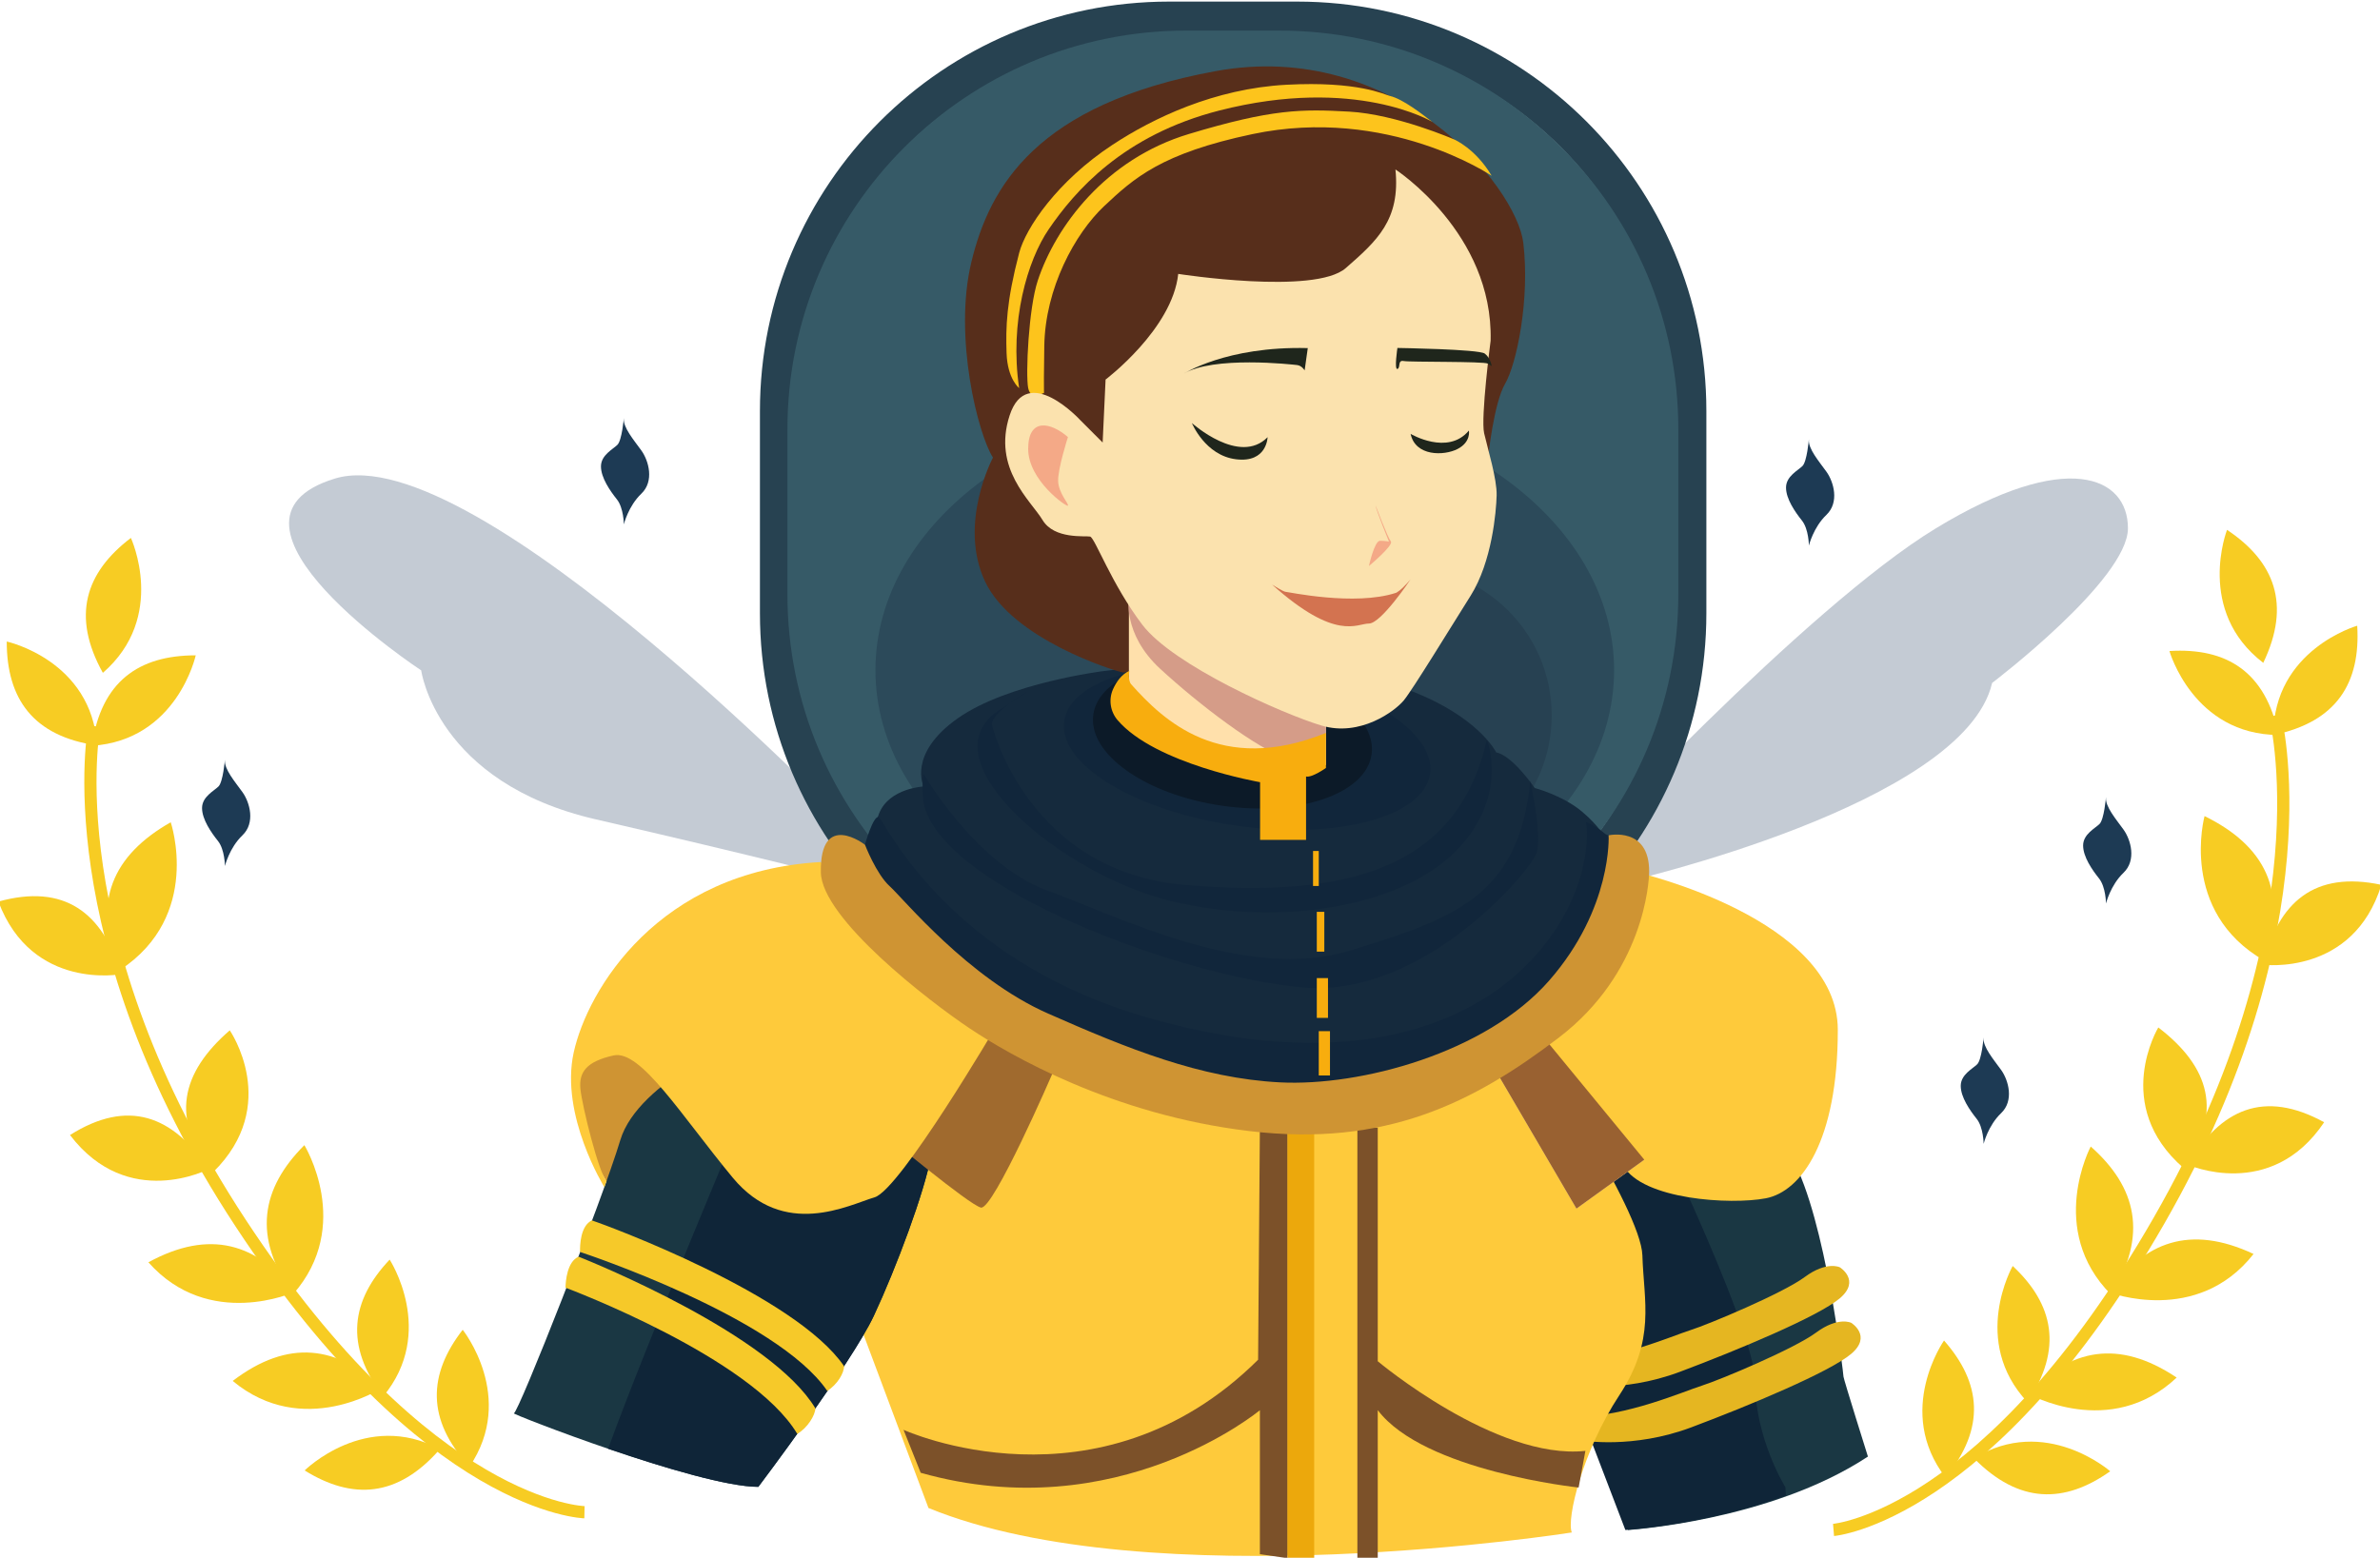 <?xml version="1.0" encoding="UTF-8"?>
<svg xmlns="http://www.w3.org/2000/svg" width="585" height="383" viewBox="0 0 585 383" fill="none">
  <g clip-path="url(#clip0_144_1461)">
    <path d="M399.297 216.891C399.297 216.891 482.754 197.875 489.657 167.915C489.657 167.915 523.046 142.562 523.046 129.885C523.046 117.208 508.081 110.298 475.851 129.885C443.62 149.472 387.204 210.552 387.204 210.552L399.297 216.891Z" fill="#C4CBD4"></path>
    <path d="M210.649 205.155C210.649 205.155 116.796 107.121 82.315 117.662C47.833 128.204 103.527 164.822 103.527 164.822C103.527 164.822 107.239 192.428 146.474 201.457C185.708 210.485 210.632 216.908 210.632 216.908V205.172L210.649 205.155Z" fill="#C4CBD4"></path>
    <path d="M318.844 4.866H287.37C234.293 4.866 191.266 47.937 191.266 101.068V150.784C191.266 203.915 234.293 246.986 287.37 246.986H318.844C371.921 246.986 414.948 203.915 414.948 150.784V101.068C414.948 47.937 371.921 4.866 318.844 4.866Z" stroke="#274251" stroke-width="8.95" stroke-miterlimit="10"></path>
    <path d="M314.439 7.52H291.639C237.466 7.52 193.55 51.402 193.55 105.534V146.113C193.55 200.245 237.466 244.128 291.639 244.128H314.439C368.612 244.128 412.528 200.245 412.528 146.113V105.534C412.528 51.402 368.612 7.52 314.439 7.52Z" fill="#365A67"></path>
    <path d="M305.963 231.081C356.1 231.081 396.743 201.394 396.743 164.772C396.743 128.151 356.1 98.463 305.963 98.463C255.827 98.463 215.184 128.151 215.184 164.772C215.184 201.394 255.827 231.081 305.963 231.081Z" fill="#2C4A5A"></path>
    <path d="M345.012 212.352C365.113 212.352 381.408 196.04 381.408 175.918C381.408 155.797 365.113 139.485 345.012 139.485C324.911 139.485 308.616 155.797 308.616 175.918C308.616 196.04 324.911 212.352 345.012 212.352Z" fill="#274152"></path>
    <path d="M459.138 358.135C459.138 358.135 453.125 339.002 453.125 338.464C453.125 337.926 448.758 299.66 440.562 284.916C432.366 270.171 395.248 251.576 395.248 251.576L372.859 304.856L400.152 376.175C400.152 376.175 435.087 373.989 459.104 358.135H459.138Z" fill="#1A3743"></path>
    <path d="M438.984 367.701C419.064 374.947 399.514 376.175 399.514 376.175L372.222 304.855L387.657 268.136L402.067 266.539C402.067 266.539 431.409 325.938 431.409 339.809C431.409 353.679 438.833 365.633 438.833 365.633L438.984 367.701Z" fill="#0F2538"></path>
    <path d="M388.833 354.15C388.833 354.15 401.278 356.353 415.706 350.939C430.133 345.525 449.8 337.287 455.024 332.865C460.247 328.444 455.024 325.232 455.024 325.232C455.024 325.232 451.816 323.618 446.391 327.637C440.966 331.655 422.726 339.288 418.309 340.683C413.892 342.079 399.649 348.316 387.623 348.316C375.598 348.316 388.833 354.133 388.833 354.133V354.15Z" fill="#E5B621"></path>
    <path d="M386.028 340.498C386.028 340.498 398.474 342.7 412.901 337.287C427.328 331.873 446.996 323.635 452.219 319.213C457.443 314.791 452.219 311.58 452.219 311.58C452.219 311.58 449.011 309.966 443.586 313.984C438.161 318.003 419.921 325.635 415.504 327.031C411.087 328.426 396.844 334.664 384.819 334.664C372.793 334.664 386.028 340.481 386.028 340.481V340.498Z" fill="#E5B621"></path>
    <path d="M376.336 256.889C376.336 256.889 403.36 297.29 403.696 308.655C404.032 320.021 407.038 329.352 398.019 343.054C389 356.756 385.002 373.434 386.346 376.78C386.346 376.78 282.936 393.139 228.216 370.761L207.205 314.657L241.233 249.878L376.336 256.889Z" fill="#FECA3B"></path>
    <path d="M146.188 254.249L141.435 264.32L145.835 284.899L149.9 291.909L162.429 281.099L167.871 267.262L146.188 254.249Z" fill="#CF9433"></path>
    <path d="M183.81 254.838C183.81 254.838 156.904 265.548 152.47 280.309C148.036 295.071 127.394 347.476 126.302 347.476C125.21 347.476 171.65 365.566 186.397 365.566C186.397 365.566 209.255 335.303 214.781 323.501C220.307 311.698 227.31 292.868 228.788 284.378C230.266 275.887 183.81 254.855 183.81 254.855V254.838Z" fill="#1A3743"></path>
    <path d="M228.805 284.378C227.327 292.868 220.323 311.682 214.797 323.501C209.255 335.304 186.396 365.566 186.396 365.566C178.855 365.566 163 360.825 149.479 356.202C158.751 330.546 183.86 271.163 183.86 271.163L227.965 281.587C228.637 282.613 228.956 283.554 228.805 284.378Z" fill="#0F2538"></path>
    <path d="M203.343 341.978C190.881 323.753 143.332 308.067 142.577 307.814C142.526 306.2 142.661 301.375 145.482 300.047C149.429 301.375 195.449 318.356 207.458 335.875C207.508 337.539 205.829 340.414 203.326 341.978H203.343Z" fill="#F6C929"></path>
    <path d="M195.969 352.536C184.7 333.723 139.721 316.877 138.999 316.591C139.033 314.977 139.402 310.168 142.224 308.975C146.02 310.488 189.554 328.175 200.42 346.265C200.387 347.93 198.489 351.09 195.969 352.536Z" fill="#F6C929"></path>
    <path d="M338.648 277.249V334.681C338.648 334.681 367.67 359.06 389.689 356.723L388.026 365.734C388.026 365.734 350.001 361.733 338.648 346.702V383.102H333.643V277.249H338.648Z" fill="#7C5129"></path>
    <path d="M309.676 277.249H316.495V383.102L309.676 382.127V346.719C309.676 346.719 274.791 375.822 226.303 362.103L222.087 351.544C222.087 351.544 269.887 373.35 309.239 334.311L309.676 277.249Z" fill="#7C5129"></path>
    <path d="M323.028 277.249H316.478V383.102H323.028V277.249Z" fill="#ECA80C"></path>
    <path d="M232.114 249.306L217.888 279.283C217.888 279.283 238.11 296.146 241.099 296.902C244.089 297.659 258.701 263.916 258.701 263.916L232.114 249.306Z" fill="#A06A2E"></path>
    <path d="M244.996 252.08C244.996 252.08 221.263 292.532 214.965 294.381C208.667 296.23 192.728 304.771 180.114 289.556C167.501 274.34 157.491 258.015 150.823 259.495C144.155 260.974 142.291 263.58 142.66 267.666C143.03 271.751 147.262 288.816 149.11 290.312L148.556 291.876C148.556 291.876 137.605 274.256 141.014 258.772C144.424 243.287 161.841 214.201 201.697 211.948L244.996 252.063V252.08Z" fill="#FECA3B"></path>
    <path d="M402.353 214.471C402.353 214.471 451.731 225.819 451.731 253.207C451.731 280.595 442.729 292.952 434.046 294.617C425.362 296.281 403.696 294.953 399.01 286.597C394.324 278.241 377.999 254.855 377.999 254.855L402.353 214.471Z" fill="#FECA3B"></path>
    <path d="M395.417 205.375C392.864 204.652 393.603 203.559 388.866 199.558C384.13 195.556 377.227 193.74 377.227 193.74C377.227 193.74 371.769 185.738 367.771 184.998C367.771 184.998 353.226 155.155 271.398 164.974C271.398 164.974 247.767 167.882 235.389 176.625C223.011 185.368 227.025 193.37 227.025 193.37C227.025 193.37 218.661 193.74 216.108 199.927C213.555 206.114 213.555 215.95 213.555 215.95L257.189 258.183L312.463 273.836L379.746 254.182L400.472 222.877L395.383 205.408L395.417 205.375Z" fill="#152A3D"></path>
    <path d="M404.167 285.134L387.489 297.155L367.688 263.312L404.167 285.134Z" fill="#FFE0AB"></path>
    <path d="M379.26 254.838L404.167 285.134L387.489 297.155L367.688 263.312L379.26 254.838Z" fill="#996131"></path>
    <path d="M389.824 202.046C389.824 202.046 394.778 204.299 395.685 206.551C396.592 208.804 403.579 221.666 392.746 233.183C381.913 244.699 361.641 267.935 339.991 269.061C318.342 270.188 244.845 262.286 229.057 240.631C213.269 218.976 206.064 204.971 207.407 205.425L208.768 205.879L212.597 207.678C212.597 207.678 214.629 200.448 215.973 200.902C217.317 201.356 232.214 235.99 282.5 250.315C329.343 263.664 358.987 253.055 374.54 237.924C390.092 222.793 390.714 206.316 389.807 202.029L389.824 202.046Z" fill="#11263B"></path>
    <path d="M395.416 205.374C395.416 205.374 405.393 203.155 405.359 214.268C405.359 216.941 404.032 239.201 383.105 255.157C362.178 271.112 340.596 282.09 307.055 278.089C273.514 274.088 248.271 259.477 238.311 252.82C228.351 246.162 201.966 225.835 201.764 214.47C201.512 199.103 212.614 207.694 212.614 207.694C212.614 207.694 215.385 214.924 218.711 217.916C222.036 220.909 237.975 240.53 257.559 249.171C277.142 257.813 295.08 265.126 314.68 266.118C334.281 267.11 365.151 258.956 380.771 241.101C396.39 223.246 395.4 205.374 395.4 205.374H395.416Z" fill="#CF9433"></path>
    <path d="M376.135 192.025C376.135 192.025 379.175 205.475 377.663 209.796C376.152 214.117 350.219 245.086 320.693 242.8C291.166 240.513 231.307 218.421 226.991 197.355C226.991 197.355 226.487 194.06 226.991 190.243C226.991 190.243 239.923 212.587 257.424 218.942C274.925 225.298 306.383 241.539 331.996 233.67C357.609 225.802 373.347 220.22 376.135 192.025Z" fill="#11263B"></path>
    <path d="M365.47 181.871C365.47 181.871 371.197 195.876 357.66 209.427C344.122 222.978 314.663 227.954 287.992 221.582C261.321 215.21 228.082 187.503 244.794 175.162L252.956 169.782C252.956 169.782 243.601 175.162 243.803 178.155C243.803 178.155 252.369 214.42 291.569 217.614C330.77 220.809 358.163 213.916 365.47 181.887V181.871Z" fill="#11263B"></path>
    <path d="M351.509 190.235C353.033 179.62 334.136 168.117 309.3 164.543C284.463 160.97 263.094 166.678 261.57 177.294C260.045 187.909 278.943 199.412 303.779 202.985C328.615 206.559 349.985 200.851 351.509 190.235Z" fill="#11263B"></path>
    <path d="M337.129 185.503C338.519 175.825 324.335 165.777 305.448 163.059C286.562 160.341 270.125 165.984 268.735 175.662C267.345 185.34 281.529 195.389 300.416 198.106C319.302 200.824 335.739 195.181 337.129 185.503Z" fill="#0C1A28"></path>
    <path d="M365.773 112.501C365.773 112.501 367.167 99.084 369.955 94.343C372.743 89.602 376.102 73.663 374.422 59.692C372.743 45.721 342.88 9.389 298.775 17.492C254.67 25.596 243.233 45.939 238.765 64.416C234.297 82.894 240.444 106.919 244.072 112.501C244.072 112.501 235.423 128.708 242.124 142.965C248.825 157.223 274.136 165.04 276.001 165.326C277.865 165.612 294.896 157.223 294.896 157.223L365.806 112.518L365.773 112.501Z" fill="#572E1B"></path>
    <path d="M366.613 43.199C366.613 43.199 341.151 25.949 307.828 32.977C285.44 37.701 278.738 43.787 271.449 50.63C264.16 57.473 256.904 70.923 256.686 85.046C256.468 99.168 256.686 96.512 256.686 96.512C256.686 96.512 253.377 98.714 252.722 95.402C252.067 92.09 252.823 75.815 255.074 69.006C259.457 55.741 271.668 39.147 292.175 32.96C312.682 26.773 319.955 26.79 331.628 27.445C343.3 28.101 357.476 34.305 357.476 34.305C357.476 34.305 362.666 36.524 366.613 43.165V43.199Z" fill="#FDC41C"></path>
    <path d="M250.504 95.419C250.504 95.419 247.632 93.216 247.414 86.811C247.196 80.405 247.364 74.184 250.504 62.197C252.1 56.094 259.859 44.544 273.43 35.616C283.39 29.059 298.539 21.779 316.192 20.838C333.844 19.896 340.276 23.259 341.603 23.578C344.862 24.352 349.514 28.034 352.033 29.95C352.033 29.95 333.222 18.602 299.698 27.176C276.017 33.229 264.125 47.082 257.777 56.363C252.553 63.996 248.086 79.094 250.504 95.419Z" fill="#FDC41C"></path>
    <path d="M325.917 166.924V188.108L296.76 184.813L277.479 173.514V139.855L325.917 166.924Z" fill="#FFE0AB"></path>
    <path d="M277.479 146.731C277.479 146.731 275.783 155.777 285.171 164.435C294.56 173.094 309.021 184.173 316.528 186.578C324.036 188.982 325.917 180.676 325.917 180.676V168.874L277.479 146.731Z" fill="#D59C88"></path>
    <path d="M326.907 253.526H324.152V264.421H326.907V253.526Z" fill="#F8AD0E"></path>
    <path d="M326.421 240.479H323.667V250.264H326.421V240.479Z" fill="#F8AD0E"></path>
    <path d="M325.515 224.188H323.667V233.973H325.515V224.188Z" fill="#F8AD0E"></path>
    <path d="M324.154 209.225H322.743V217.833H324.154V209.225Z" fill="#F8AD0E"></path>
    <path d="M325.916 180.239V188.814C325.916 188.814 322.473 191.268 321.028 190.915V206.501H309.725V192.311C309.725 192.311 283.961 187.872 274.706 177.062C272.892 174.943 272.439 171.951 273.598 169.412C274.387 167.663 275.664 165.814 277.595 164.923C277.595 164.923 277.192 167.277 278.032 168.235C285.859 177.011 299.967 190.714 325.899 180.206L325.916 180.239Z" fill="#F8AD0E"></path>
    <path d="M342.98 41.652C342.98 41.652 367.065 57.271 366.393 83.768C366.393 83.768 363.924 102.682 364.798 106.516C365.671 110.349 367.972 117.747 367.871 121.782C367.771 125.817 366.729 138.107 361.489 146.446C356.249 154.785 347.213 169.563 345.063 172.186C342.913 174.809 334.348 181.248 324.824 178.39C315.301 175.532 288.395 163.612 280.787 153.608C273.178 143.605 269.114 132.155 267.938 131.92C266.762 131.684 259.137 132.643 256.265 127.868C253.393 123.093 243.887 115.242 248.17 102.128C252.453 89.014 265.553 103.321 265.553 103.321L271.028 108.802L271.751 93.318C271.751 93.318 288.177 80.927 289.604 67.342C289.604 67.342 323.162 72.588 330.787 65.913C338.412 59.238 344.257 54.094 342.997 41.652H342.98Z" fill="#FBE2AE"></path>
    <path d="M262.497 107.457C262.497 107.457 259.944 115.393 260.095 118.369C260.246 121.344 262.782 123.9 262.497 124.32C262.211 124.741 252.722 118.1 252.722 110.366C252.722 102.632 258.247 103.775 262.497 107.457Z" fill="#F4A987"></path>
    <path d="M338.142 124.337C338.142 124.337 341.115 132.188 341.871 133.113C342.627 134.038 336.479 139.166 336.479 139.166C336.479 139.166 337.823 132.962 339.2 132.962C340.578 132.962 341.401 133.164 341.401 133.164C341.401 133.164 338.26 125.48 338.125 124.337H338.142Z" fill="#F4A987"></path>
    <path d="M346.71 106.666C346.71 106.666 355.847 112.114 361.053 105.859C361.053 105.859 361.624 108.65 358.282 110.382C354.94 112.114 347.869 112.231 346.727 106.666H346.71Z" fill="#1F261C"></path>
    <path d="M311.573 107.474C311.573 107.474 311.456 113.846 303.831 112.921C296.205 111.997 292.964 104.011 292.964 104.011C292.964 104.011 304.637 114.536 311.573 107.491V107.474Z" fill="#1F261C"></path>
    <path d="M321.449 85.585L320.676 91.066C320.676 91.066 320.004 89.889 318.829 89.754C317.653 89.62 298.103 87.4 290.797 91.974C290.797 91.974 301.361 85.064 321.432 85.585H321.449Z" fill="#1F261C"></path>
    <path d="M343.484 85.551C343.484 85.551 342.661 90.948 343.484 90.712C344.307 90.477 343.484 88.459 344.996 88.762C346.507 89.065 364.747 88.812 365.704 89.401L366.662 90.006C366.662 90.006 366.376 88.005 364.949 86.929C363.521 85.853 343.484 85.551 343.484 85.551Z" fill="#1F261C"></path>
    <path d="M346.71 142.445C346.71 142.445 339.488 153.306 336.481 153.306C333.475 153.306 328.369 157.778 312.665 143.722C312.665 143.722 315.47 145.504 315.991 145.504C316.511 145.504 332.971 149.086 343.132 145.757C343.132 145.757 344.241 145.37 346.726 142.428L346.71 142.445Z" fill="#D37350"></path>
    <path d="M556.306 162.973C539.628 150.179 547.404 130.272 547.404 130.272C559.094 138.074 563.192 148.582 556.306 162.973Z" fill="#F7CC23"></path>
    <path d="M558.774 180.71C558.858 159.678 579.399 153.844 579.399 153.844C580.256 167.882 574.377 177.499 558.774 180.71Z" fill="#F7CC23"></path>
    <path d="M560.085 180.71C539.074 180.626 533.246 160.064 533.246 160.064C547.27 159.207 556.877 165.091 560.085 180.71Z" fill="#F7CC23"></path>
    <path d="M556.557 236.176C535.445 224.087 541.877 200.65 541.877 200.65C556.506 207.829 562.67 219.06 556.557 236.176Z" fill="#F7CC23"></path>
    <path d="M585.345 217.548C578.408 240.077 556.255 237.185 556.255 237.185C559.983 221.751 568.902 214.051 585.345 217.548Z" fill="#F7CC23"></path>
    <path d="M571.271 275.921C558.17 295.508 537.764 286.361 537.764 286.361C545.758 272.642 556.524 267.834 571.271 275.921Z" fill="#F7CC23"></path>
    <path d="M536.722 287.185C518.935 271.751 530.508 252.618 530.508 252.618C543.104 262.252 546.547 273.533 536.722 287.185Z" fill="#F7CC23"></path>
    <path d="M518.885 318.288C503.03 302.316 513.897 281.889 513.897 281.889C525.15 291.842 528.055 303.695 518.885 318.288Z" fill="#F7CC23"></path>
    <path d="M553.92 308.302C540.047 326.022 518.448 317.75 518.448 317.75C526.913 305.342 538.301 300.988 553.92 308.302Z" fill="#F7CC23"></path>
    <path d="M535.025 338.699C518.633 354.116 498.528 342.667 498.528 342.667C508.774 331.671 520.698 329.099 535.025 338.699Z" fill="#F7CC23"></path>
    <path d="M498.345 344.735C484.236 329.687 494.717 311.261 494.717 311.261C504.777 320.659 507.129 331.587 498.345 344.735Z" fill="#F7CC23"></path>
    <path d="M478.207 363.263C465.627 346.921 477.838 329.587 477.838 329.587C486.941 339.927 488.217 351.04 478.207 363.263Z" fill="#F7CC23"></path>
    <path d="M485.193 358.538C502.761 347.745 518.684 361.733 518.684 361.733C507.447 369.702 496.278 369.803 485.193 358.538Z" fill="#F7CC23"></path>
    <path d="M559.195 175.918C559.195 175.918 572.564 227.079 530.726 300.029C488.889 372.98 450.679 376.157 450.679 376.157" stroke="#F7CC23" stroke-width="3" stroke-miterlimit="10"></path>
    <path d="M25.285 165.427C41.157 151.641 32.171 132.256 32.171 132.256C20.985 140.763 17.526 151.49 25.285 165.427Z" fill="#F7CC23"></path>
    <path d="M23.875 183.282C22.514 162.283 1.654 157.727 1.654 157.727C1.654 171.782 8.104 181.029 23.875 183.282Z" fill="#F7CC23"></path>
    <path d="M22.582 183.366C43.56 182.004 48.111 161.123 48.111 161.123C34.07 161.123 24.833 167.579 22.582 183.366Z" fill="#F7CC23"></path>
    <path d="M29.466 238.512C49.806 225.163 41.962 202.163 41.962 202.163C27.787 210.216 22.328 221.8 29.466 238.512Z" fill="#F7CC23"></path>
    <path d="M-0.395 221.666C7.886 243.724 29.837 239.504 29.837 239.504C25.185 224.322 15.813 217.177 -0.395 221.666Z" fill="#F7CC23"></path>
    <path d="M17.206 279.065C31.482 297.811 51.284 287.438 51.284 287.438C42.467 274.24 31.432 270.087 17.206 279.065Z" fill="#F7CC23"></path>
    <path d="M52.377 288.211C69.189 271.717 56.475 253.324 56.475 253.324C44.483 263.714 41.729 275.181 52.377 288.211Z" fill="#F7CC23"></path>
    <path d="M72.06 318.188C86.908 301.274 74.815 281.553 74.815 281.553C64.183 292.162 62 304.183 72.06 318.188Z" fill="#F7CC23"></path>
    <path d="M36.472 310.353C51.403 327.2 72.448 317.633 72.448 317.633C63.244 305.764 51.604 302.098 36.472 310.353Z" fill="#F7CC23"></path>
    <path d="M57.197 339.523C74.497 353.915 93.862 341.255 93.862 341.255C82.962 330.915 70.919 329.065 57.197 339.523Z" fill="#F7CC23"></path>
    <path d="M94.181 343.339C107.348 327.468 95.776 309.697 95.776 309.697C86.304 319.701 84.607 330.747 94.181 343.339Z" fill="#F7CC23"></path>
    <path d="M115.409 360.589C126.982 343.508 113.73 326.947 113.73 326.947C105.282 337.825 104.66 348.989 115.409 360.589Z" fill="#F7CC23"></path>
    <path d="M108.121 356.302C89.932 346.584 74.883 361.531 74.883 361.531C86.573 368.794 97.742 368.222 108.121 356.302Z" fill="#F7CC23"></path>
    <path d="M23.186 178.524C23.186 178.524 12.957 230.408 59.128 300.685C105.316 370.963 143.66 371.803 143.66 371.803" stroke="#F7CC23" stroke-width="3" stroke-miterlimit="10"></path>
    <path d="M153.326 102.885C153.326 102.885 152.872 108.248 151.764 109.358C150.655 110.467 147.716 111.88 147.716 114.67C147.716 117.461 149.95 120.673 151.629 122.774C153.309 124.876 153.342 128.928 153.342 128.928C153.342 128.928 154.417 124.455 157.642 121.379C160.867 118.302 159.456 113.275 157.642 110.753C155.828 108.231 153.107 105.07 153.342 102.885H153.326Z" fill="#1D3A54"></path>
    <path d="M55.274 186.881C55.274 186.881 54.82 192.244 53.712 193.354C52.603 194.463 49.664 195.876 49.664 198.667C49.664 201.457 51.898 204.669 53.577 206.77C55.257 208.872 55.291 212.924 55.291 212.924C55.291 212.924 56.365 208.452 59.59 205.375C62.815 202.298 61.404 197.271 59.59 194.749C57.776 192.227 55.055 189.067 55.291 186.881H55.274Z" fill="#1D3A54"></path>
    <path d="M487.557 255.19C487.557 255.19 487.103 260.554 485.995 261.663C484.886 262.773 481.947 264.185 481.947 266.976C481.947 269.767 484.181 272.978 485.861 275.08C487.54 277.181 487.574 281.233 487.574 281.233C487.574 281.233 488.649 276.761 491.873 273.684C495.098 270.608 493.687 265.581 491.873 263.059C490.06 260.537 487.339 257.376 487.574 255.19H487.557Z" fill="#1D3A54"></path>
    <path d="M517.637 196.094C517.637 196.094 517.184 201.457 516.075 202.567C514.967 203.676 512.027 205.089 512.027 207.879C512.027 210.67 514.261 213.882 515.941 215.983C517.62 218.085 517.654 222.137 517.654 222.137C517.654 222.137 518.729 217.664 521.954 214.588C525.178 211.511 523.767 206.484 521.954 203.962C520.14 201.44 517.419 198.279 517.654 196.094H517.637Z" fill="#1D3A54"></path>
    <path d="M444.611 108.097C444.611 108.097 444.157 113.46 443.049 114.57C441.94 115.679 439.001 117.091 439.001 119.882C439.001 122.673 441.235 125.884 442.914 127.986C444.594 130.088 444.627 134.14 444.627 134.14C444.627 134.14 445.702 129.667 448.927 126.591C452.152 123.514 450.741 118.487 448.927 115.965C447.113 113.443 444.392 110.282 444.627 108.097H444.611Z" fill="#1D3A54"></path>
  </g>
  <defs>
    <clipPath id="clip0_144_1461">
      <rect width="585" height="383" fill="white"></rect>
    </clipPath>
  </defs>
</svg>
